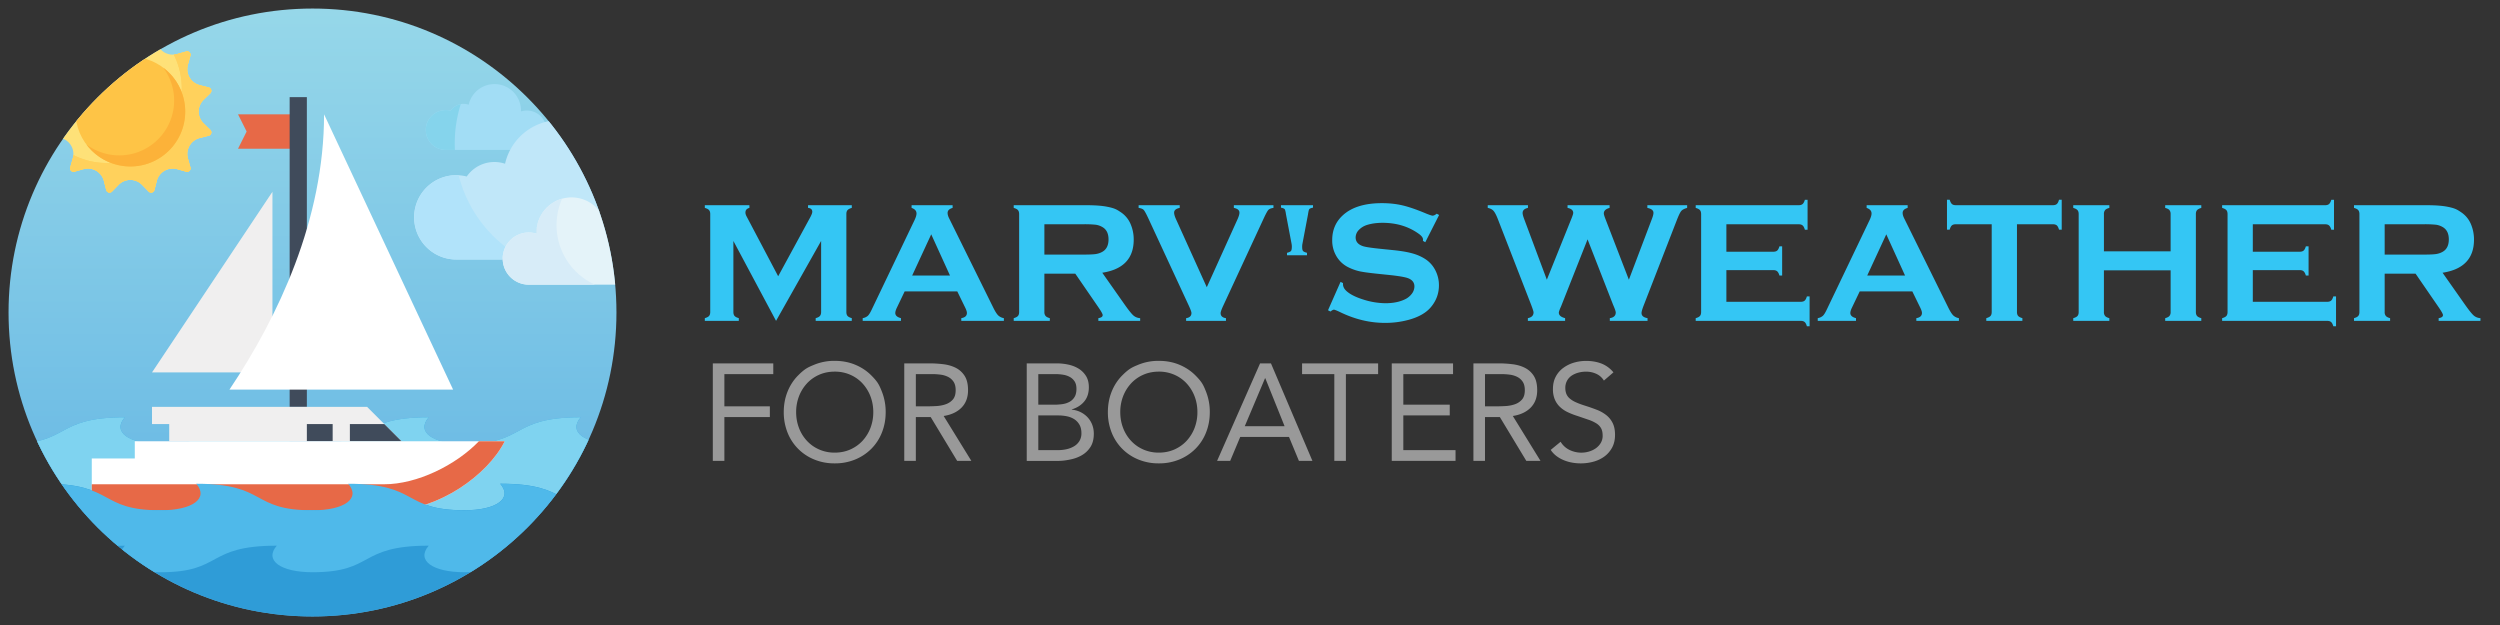 <svg xmlns="http://www.w3.org/2000/svg" xmlns:xlink="http://www.w3.org/1999/xlink" viewBox="0 0 2048 512"><rect x="0" y="0" width="2048" height="512" fill="#333333" stroke="none"/><defs><path id="d" fill="#FFD15C" d="m166.79 81.74 5.5-5.35a2.81 2.81 0 0 0-1.27-4.74l-7.44-1.89a13.5 13.5 0 0 1-9.67-16.74l2.09-7.39a2.81 2.81 0 0 0-3.47-3.47l-7.39 2.09q-1.37.39-2.77.48a61 61 0 0 1 6.54 27.56 61.37 61.37 0 0 1-61.26 61.26 61 61 0 0 1-27.56-6.54q-.09 1.42-.48 2.77l-2.09 7.39a2.81 2.81 0 0 0 3.47 3.47l7.39-2.09a13.5 13.5 0 0 1 16.74 9.67l1.89 7.44a2.81 2.81 0 0 0 4.74 1.27l5.35-5.5a13.5 13.5 0 0 1 19.33 0l5.35 5.5a2.81 2.81 0 0 0 4.74-1.27l1.89-7.44a13.5 13.5 0 0 1 16.74-9.67l7.39 2.09a2.81 2.81 0 0 0 3.47-3.47l-2.09-7.39a13.5 13.5 0 0 1 9.67-16.74l7.44-1.89a2.81 2.81 0 0 0 1.27-4.74l-5.5-5.35a13.47 13.47 0 0 1-.01-19.32"/></defs><defs><circle id="a" cx="256" cy="256" r="249"/></defs><clipPath id="b"><use xlink:href="#a" overflow="visible"/></clipPath><linearGradient id="c" x1="256.09" x2="256.09" y1="521.61" y2="-.68" gradientUnits="userSpaceOnUse"><stop offset="0" stop-color="#5db1e3"/><stop offset="1" stop-color="#97d8e9"/></linearGradient><path fill="url(#c)" d="M-5.06-.68h522.29v522.29H-5.06z" clip-path="url(#b)"/><path fill="#2F9CD7" d="M475.74 341.86c-29.26 0-40.31 5.44-50.34 10.88-10.12 5.44-19.22 10.88-44.9 10.88-26.3 0-39.68-9.79-29.26-21.75-29.26 0-40.31 5.44-50.34 10.88-10.12 5.44-19.22 10.88-44.9 10.88-26.3 0-39.68-9.79-29.26-21.75-29.26 0-40.31 5.44-50.34 10.88-10.12 5.44-19.22 10.88-44.9 10.88-26.3 0-39.68-9.79-29.26-21.75-29.26 0-40.31 5.44-50.34 10.88-10.12 5.44-19.22 10.88-44.9 10.88V505h498V363.61c-26.3 0-39.68-9.79-29.26-21.75" clip-path="url(#b)"/><path fill="#7FD3F0" d="M505 363.61v54.38c-25.68 0-34.78-5.44-44.9-10.88-10.04-5.44-21.09-10.88-50.34-10.88 10.43 11.96-2.96 21.75-29.26 21.75-25.68 0-34.78-5.44-44.9-10.88-10.04-5.44-21.09-10.88-50.34-10.88 10.43 11.96-2.96 21.75-29.26 21.75-25.68 0-34.78-5.44-44.9-10.88-10.04-5.44-21.09-10.88-50.34-10.88 10.43 11.96-2.96 21.75-29.26 21.75-25.68 0-34.78-5.44-44.9-10.88-10.04-5.44-21.09-10.88-50.34-10.88 10.42 12-2.96 21.79-29.26 21.79v-54.38c25.68 0 34.78-5.44 44.9-10.88 10.04-5.44 21.09-10.88 50.34-10.88-10.43 11.96 2.96 21.75 29.26 21.75 25.68 0 34.78-5.44 44.9-10.88 10.04-5.44 21.09-10.88 50.34-10.88-10.43 11.96 2.96 21.75 29.26 21.75 25.68 0 34.78-5.44 44.9-10.88 10.04-5.44 21.09-10.88 50.34-10.88-10.43 11.96 2.96 21.75 29.26 21.75 25.68 0 34.78-5.44 44.9-10.88 10.04-5.44 21.09-10.88 50.34-10.88-10.42 12 2.96 21.79 29.26 21.79" clip-path="url(#b)"/><g clip-path="url(#b)"><path fill="#FEE178" d="m116.43 31.38 5.35-5.5a2.81 2.81 0 0 1 4.74 1.27l1.89 7.44a13.5 13.5 0 0 0 16.74 9.67l7.39-2.09a2.81 2.81 0 0 1 3.47 3.47l-2.09 7.39a13.5 13.5 0 0 0 9.67 16.74l7.44 1.89a2.81 2.81 0 0 1 1.27 4.74l-5.5 5.35a13.5 13.5 0 0 0 0 19.33l5.5 5.35a2.81 2.81 0 0 1-1.27 4.74l-7.44 1.89a13.5 13.5 0 0 0-9.67 16.74l2.09 7.39a2.81 2.81 0 0 1-3.47 3.47l-7.39-2.09a13.5 13.5 0 0 0-16.74 9.67l-1.89 7.44a2.81 2.81 0 0 1-4.74 1.27l-5.35-5.5a13.5 13.5 0 0 0-19.33 0l-5.35 5.5a2.81 2.81 0 0 1-4.74-1.27l-1.89-7.44a13.5 13.5 0 0 0-16.74-9.67l-7.39 2.09a2.81 2.81 0 0 1-3.47-3.47l2.09-7.39a13.5 13.5 0 0 0-9.67-16.74l-7.44-1.89a2.81 2.81 0 0 1-1.27-4.74l5.5-5.35a13.5 13.5 0 0 0 0-19.33l-5.5-5.35a2.81 2.81 0 0 1 1.27-4.74l7.44-1.89a13.5 13.5 0 0 0 9.67-16.74l-2.09-7.39a2.81 2.81 0 0 1 3.47-3.47l7.39 2.09a13.5 13.5 0 0 0 16.74-9.67l1.89-7.44a2.81 2.81 0 0 1 4.74-1.27l5.35 5.5a13.5 13.5 0 0 0 19.33 0"/><use xlink:href="#d"/><use xlink:href="#d"/><circle cx="106.76" cy="91.41" r="44.96" fill="#FEC446"/><path fill="#FCB239" d="M133.71 55.41a44.96 44.96 0 0 1-62.93 62.93 44.96 44.96 0 1 0 62.93-62.93"/></g><g clip-path="url(#b)"><path fill="#A2DDF5" d="M402.98 122.81h15.66a46 46 0 0 1 27.86-22.26 16.1 16.1 0 0 0-19.74-9.25l.02-.74a21.69 21.69 0 0 0-42.84-4.8 12.99 12.99 0 0 0-14.82 4.94 16.3 16.3 0 1 0-4.1 32.1h26.08"/><path fill="#C0E7F9" d="M492.07 112.94a45.92 45.92 0 0 0-78.33 21.2 27.5 27.5 0 0 0-31.39 10.46 34.54 34.54 0 1 0-8.69 67.99h38.09a21.4 21.4 0 0 1 27.78-20.26l-.02-.98a28.76 28.76 0 0 1 56.8-6.36 17.2 17.2 0 0 1 19.66 6.55 21.7 21.7 0 0 1 23.99 9.81 34.15 34.15 0 0 0-35.54-55.5q.04-.78.04-1.56c0-7.71-1.9-14.98-5.26-21.36"/><path fill="#B1E3FA" d="M375.73 143.56a34.54 34.54 0 1 0-2.08 69.03h38.09c.02-3.56.93-7.05 2.65-10.16a107.2 107.2 0 0 1-38.66-58.87"/><path fill="#85D4EC" d="M372.53 117.47c0-11.2 1.72-22.01 4.91-32.16a13 13 0 0 0-8.33 5.39 16.3 16.3 0 1 0-4.1 32.1h7.65q-.13-2.66-.13-5.33"/><path fill="#E4F3F9" d="M521.39 189.94q-2.83 0-5.44.69a17.2 17.2 0 0 0-19.66-6.55 28.76 28.76 0 0 0-56.8 6.36l.02.98a21.37 21.37 0 1 0-6.4 41.78h88.28a21.62 21.62 0 1 0 0-43.26"/><path fill="#D7ECF8" d="M455.92 184.42c0-7.72 1.64-15.05 4.58-21.68a28.8 28.8 0 0 0-21.01 27.69l.02.98a21.37 21.37 0 1 0-6.4 41.78h54.33a53.5 53.5 0 0 1-31.52-48.77"/></g><g clip-path="url(#b)"><path fill="#E76947" d="m202.04 107.75-7.05-14.1h49.33v28.19h-49.33z"/><path fill="#404B5B" d="M251.38 333.28h-14.1V79.56h14.1z"/><path fill="#F0EFEF" d="M124.52 305.09h98.67v-148zm0 28.19v14.1h14.1v14.1H328.9l-28.19-28.19H124.52z"/><path fill="#404B5B" d="M314.81 347.37h-28.19v14.1h42.29zm-42.29 14.1h-21.14v-14.1h21.14z"/><path fill="#FFF" d="M75.18 375.56v42.29h246.67c36.65 0 77.53-28.19 91.62-56.38H110.42v14.1H75.18z"/><path fill="#E76947" d="M75.18 396.71v21.14h246.67c36.65 0 77.53-28.19 91.62-56.38h-21.14c-19.03 19.73-50.74 35.24-77.53 35.24z"/><path fill="#FFF" d="M371.19 319.18H187.95c40.17-59.91 77.53-139.55 77.53-225.53z"/></g><path fill="#4FB9EA" d="M505 417.99v50.76c-26.3 0-39.68-9.79-29.26-21.75-29.26 0-40.31 5.44-50.34 10.88-10.12 5.44-19.22 10.88-44.9 10.88-26.3 0-39.68-9.79-29.26-21.75-29.26 0-40.31 5.44-50.34 10.88-10.12 5.44-19.22 10.88-44.9 10.88-26.3 0-39.68-9.79-29.26-21.75-29.26 0-40.31 5.44-50.34 10.88-10.12 5.44-19.22 10.88-44.9 10.88-26.3 0-39.68-9.79-29.26-21.75-29.26 0-40.31 5.44-50.34 10.88-10.12 5.44-19.22 10.88-44.9 10.88v-50.76c26.3 0 39.68-9.79 29.26-21.75 29.26 0 40.31 5.44 50.34 10.88 10.12 5.44 19.22 10.88 44.9 10.88 26.3 0 39.68-9.79 29.26-21.75 29.26 0 40.31 5.44 50.34 10.88 10.12 5.44 19.22 10.88 44.9 10.88 26.3 0 39.68-9.79 29.26-21.75 29.26 0 40.31 5.44 50.34 10.88 10.12 5.44 19.22 10.88 44.9 10.88 26.3 0 39.68-9.79 29.26-21.75 29.26 0 40.31 5.44 50.34 10.88 10.12 5.36 19.22 10.8 44.9 10.8" clip-path="url(#b)"/><g fill="#34C6F4"><path d="m635.74 262.85-34.95-65.46v58.17q0 2.15.97 3.26t3.47 1.8v2.22h-27.84v-2.22q2.5-.69 3.47-1.8t.97-3.26v-80.25q0-2.08-.97-3.19t-3.47-1.81v-2.22h36.53v2.22q-3.26.84-3.26 3.82 0 1.4.97 3.19l25.85 48.98 26.2-48.15q1.74-3.2 1.74-4.65 0-2.85-3.47-3.19v-2.22h35.83v2.22q-2.5.7-3.47 1.81-.97 1.1-.97 3.19v80.25q0 2.16.97 3.26.97 1.11 3.47 1.8v2.22h-29.57v-2.22q2.43-.63 3.44-1.77t1.01-3.3v-58.17zM784.19 238.69h-43.07l-6.38 13.33q-1.32 2.78-1.32 4.37 0 3.06 4.64 4.23v2.22h-31.34v-2.22a8.4 8.4 0 0 0 4.23-1.94q1.46-1.38 3.33-5.42l34.85-72.82q1.67-3.47 1.67-5.55 0-3.2-4.03-4.58v-2.22h33.6v2.22q-4.1 1.18-4.1 4.1 0 2.01 1.32 4.58l36.1 73.03q2.3 4.65 4.03 6.35a9 9 0 0 0 4.65 2.26v2.22h-34.88v-2.22q4.6-.76 4.6-4.3 0-1.46-1.39-4.3zm-5.96-12.98-15.37-33.75-15.61 33.75zM855.56 224.18v31.45a4.7 4.7 0 0 0 1.01 3.23q1 1.14 3.44 1.77v2.22h-29.57v-2.22q2.5-.69 3.47-1.8t.97-3.19v-80.25q0-2.15-.97-3.26t-3.47-1.81v-2.22h59.29q10.83 0 17.18 1.25c6.35 1.25 7.92 2.29 11.07 4.37a22 22 0 0 1 8.19 9.79 32 32 0 0 1 2.57 12.77q0 23.2-25.76 27.14l18.4 26.17q4.86 6.87 7.12 8.85a9 9 0 0 0 5.52 2.19v2.22h-34.24v-2.22q3.54-.55 3.54-2.5 0-1.25-3.26-6.04l-19.19-27.91zm0-15.62h31.93q7.08 0 10-.42t5.34-1.74q5.28-2.85 5.28-10.27t-5.28-10.27a15 15 0 0 0-5.31-1.77 89 89 0 0 0-10.03-.38h-31.93zM988.6 235.3l25.15-55.62q1.6-3.54 1.6-5.48 0-2.99-4.58-3.89v-2.22h32.44v2.22q-3.06.42-4.24 1.74t-4.1 7.64l-32.86 70.88q-2.08 4.52-2.08 5.9 0 3.54 4.37 4.17v2.22h-32.64v-2.22q4.38-.63 4.37-4.23 0-1.32-2.08-5.83l-32.86-70.88q-2.92-6.32-4.1-7.64t-4.24-1.74v-2.22h33.66v2.22q-4.58.9-4.58 3.89 0 1.95 1.6 5.48zM1070.69 207.11v2.01h-16.38v-2.01q2.64-.69 3.3-1.56t.66-3.58q0-1.11-.21-2.22l-4.58-24.16q-.48-3.47-1.08-4.23-.59-.77-3.02-1.25v-2.01h26.24v2.01q-2.5.48-3.05 1.25-.56.76-1.04 4.23l-4.58 24.16q-.21 1.04-.21 2.36 0 2.57.66 3.44.65.86 3.29 1.56M1178.92 176.12l-11.32 22.31-1.94-1.11q.07-.69.07-1.11 0-2.36-4.03-5.07-12.36-8.61-29.02-8.61-7.36 0-12.98 1.8a15.6 15.6 0 0 0-6.63 4.16 8.8 8.8 0 0 0-2.53 6.03q0 5.34 6.46 7.28 3.33.97 14.3 2.08l10.9 1.11q9.72 1.04 15.72 2.84t10.66 5.06a24 24 0 0 1 7.46 8.95 26.4 26.4 0 0 1 2.74 11.86q0 9.99-6.46 17.76-5.84 7.08-18.12 10.48a73 73 0 0 1-19.65 2.57q-18.81 0-37.14-9.02-3.88-1.8-4.65-1.81-.9 0-2.85 1.53l-2.01-1.04 10.27-23.26 2.01.97v.9q0 3.12 2.98 5.76 4.52 4.03 13.95 6.94a61 61 0 0 0 17.91 2.92q9.23 0 15.76-3.12a15 15 0 0 0 5.76-4.61 10 10 0 0 0 2.15-5.99q0-4.71-5.07-6.72-3.54-1.38-14.3-2.56l-10.69-1.11q-10.76-1.11-15.2-2.12a40 40 0 0 1-8.89-3.23 23 23 0 0 1-9.93-9.38 25 25 0 0 1-3.26-12.92q0-12.01 8.26-19.87 10.83-10.35 32.49-10.35 9.1 0 16.94 1.85t19.58 6.8q4.03 1.6 4.93 1.6 1.46 0 3.4-1.6zM1300.54 196.08l-21.66 54.76q-1.88 4.17-1.88 5.28 0 3.2 5.14 4.51v2.22h-30.51v-2.22q4.65-.9 4.65-4.72 0-1.03-1.95-6.18l-27.16-69.91q-2.01-5.2-3.65-7.05-1.63-1.84-4.76-2.46v-2.22h32.94v2.22q-4.37.97-4.37 4.1 0 1.6 1.11 4.58l18.74 50.15 20.29-50.42q1.32-3.26 1.32-4.3 0-3.19-4.65-4.1v-2.22h34.44v2.22q-4.72 1.25-4.72 4.51 0 1.11 1.18 4.17l19.34 50.15 18.68-49.31q1.46-3.68 1.46-5.48 0-3.06-5-4.03v-2.22h32.59v2.22q-3.48.97-4.79 2.5-1.32 1.53-3.47 7.01l-27.16 69.91q-1.95 5-1.95 6.66 0 3.4 4.93 4.23v2.22h-30.91v-2.22q4.86-.76 4.86-4.65 0-1.32-2.15-6.25zM1414.25 221.27v25.96h60.95q2.08 0 3.19-.97t1.81-3.47h2.22v24.51h-2.22q-.7-2.5-1.81-3.47-1.1-.97-3.19-.97h-86.08v-2.22q2.5-.69 3.47-1.8t.97-3.26V175.4q0-2.15-.97-3.26t-3.47-1.81v-2.22h84.42q2.08 0 3.19-.99t1.81-3.45h2.22v24.51h-2.22q-.7-2.47-1.81-3.46-1.1-.99-3.19-.99h-59.29v22.49h38.46q2.08 0 3.19-.97 1.1-.98 1.81-3.47h2.22v23.95h-2.22q-.7-2.43-1.81-3.44-1.1-1-3.19-1.01zM1566.56 238.69h-43.07l-6.38 13.33q-1.32 2.78-1.32 4.37 0 3.06 4.64 4.23v2.22h-31.34v-2.22a8.4 8.4 0 0 0 4.23-1.94q1.46-1.38 3.33-5.42l34.85-72.82q1.67-3.47 1.67-5.55 0-3.2-4.03-4.58v-2.22h33.6v2.22q-4.1 1.18-4.1 4.1 0 2.01 1.32 4.58l36.1 73.03q2.3 4.65 4.03 6.35a9 9 0 0 0 4.65 2.26v2.22h-34.88v-2.22q4.6-.76 4.6-4.3 0-1.46-1.39-4.3zm-5.95-12.98-15.37-33.75-15.61 33.75zM1652.3 183.71v71.85q0 2.16.97 3.26.97 1.11 3.47 1.8v2.22h-29.57v-2.22q2.5-.69 3.47-1.8t.97-3.26v-71.85h-29.43q-2.08 0-3.19.95t-1.8 3.49h-2.22v-24.51h2.22q.76 2.53 1.84 3.49t3.16.96h79.49q2.15 0 3.26-.96t1.8-3.49h2.22v24.51h-2.22q-.7-2.54-1.8-3.49-1.11-.95-3.26-.95zM1778.16 221.48h-54.63v34.16a4.7 4.7 0 0 0 1.01 3.23q1 1.14 3.44 1.77v2.22h-29.57v-2.22q2.5-.69 3.47-1.8t.97-3.19v-80.32q0-2.08-.97-3.19t-3.47-1.81v-2.22h29.57v2.22q-2.5.63-3.47 1.77a4.8 4.8 0 0 0-.97 3.23v30.54h54.63v-30.54a5 5 0 0 0-.97-3.23q-.97-1.14-3.47-1.77v-2.22h29.57v2.22q-2.5.7-3.47 1.81-.97 1.1-.97 3.19v80.32q0 2.08.97 3.19t3.47 1.8v2.22h-29.57v-2.22q2.42-.63 3.44-1.77a4.7 4.7 0 0 0 1.01-3.23v-34.16zM1845.5 221.27v25.96h60.95q2.08 0 3.19-.97t1.81-3.47h2.22v24.51h-2.22q-.7-2.5-1.81-3.47-1.1-.97-3.19-.97h-86.08v-2.22q2.5-.69 3.47-1.8t.97-3.26V175.4q0-2.15-.97-3.26t-3.47-1.81v-2.22h84.42q2.08 0 3.19-.99t1.81-3.45h2.22v24.51h-2.22q-.7-2.47-1.81-3.46-1.1-.99-3.19-.99h-59.29v22.49h38.46q2.08 0 3.19-.97 1.1-.98 1.81-3.47h2.22v23.95h-2.22q-.7-2.43-1.81-3.44-1.1-1-3.19-1.01zM1953.52 224.18v31.45a4.7 4.7 0 0 0 1.01 3.23q1 1.14 3.44 1.77v2.22h-29.57v-2.22q2.5-.69 3.47-1.8t.97-3.19v-80.25q0-2.15-.97-3.26t-3.47-1.81v-2.22h59.29q10.83 0 17.18 1.25c6.35 1.25 7.92 2.29 11.07 4.37a22 22 0 0 1 8.19 9.79 32 32 0 0 1 2.57 12.77q0 23.2-25.76 27.14l18.4 26.17q4.86 6.87 7.12 8.85a9 9 0 0 0 5.52 2.19v2.22h-34.24v-2.22q3.54-.55 3.54-2.5 0-1.25-3.26-6.04l-19.19-27.91zm0-15.62h31.93q7.08 0 10-.42t5.34-1.74q5.28-2.85 5.28-10.27t-5.28-10.27a15 15 0 0 0-5.31-1.77 89 89 0 0 0-10.03-.38h-31.93z"/></g><g fill="#999"><path d="M583.94 297.67h49.54v8.8h-40.06v26.41h37.24v8.8h-37.24v35.88h-9.48zM683.8 379.59a43 43 0 0 1-16.76-3.16 39.28 39.28 0 0 1-21.89-22.07 45 45 0 0 1-3.1-16.76q0-9.02 3.1-16.76 3.1-7.72 8.69-13.32c5.59-5.6 8.12-6.64 13.2-8.75a43 43 0 0 1 16.76-3.16q9.14 0 16.76 3.16t13.2 8.75c5.58 5.59 6.62 8.16 8.69 13.32a45 45 0 0 1 3.1 16.76q0 9.03-3.1 16.76a39 39 0 0 1-8.69 13.32 40 40 0 0 1-13.2 8.75 43 43 0 0 1-16.76 3.16m0-8.8q6.99 0 12.81-2.6 5.8-2.6 9.99-7.11a33 33 0 0 0 6.49-10.55 36 36 0 0 0 2.31-12.92q0-6.88-2.31-12.92a33 33 0 0 0-6.49-10.55 30 30 0 0 0-9.99-7.11 31 31 0 0 0-12.81-2.59q-7 0-12.81 2.59a30 30 0 0 0-9.99 7.11 33 33 0 0 0-6.49 10.55 36 36 0 0 0-2.31 12.92q0 6.89 2.31 12.92a32 32 0 0 0 6.49 10.55 30 30 0 0 0 9.99 7.11 31 31 0 0 0 12.81 2.6M740.79 297.67h20.42q5.75 0 11.45.68t10.21 2.93a18.5 18.5 0 0 1 7.33 6.6q2.82 4.35 2.82 11.79 0 8.8-5.3 14.22t-14.67 6.88l22.68 36.79h-11.62l-21.67-35.88h-12.19v35.88h-9.48v-79.89zm9.48 35.21h8.46q3.95 0 8.18-.23 4.23-.22 7.79-1.47a13.6 13.6 0 0 0 5.87-3.89q2.31-2.65 2.31-7.62 0-4.29-1.69-6.88a11.5 11.5 0 0 0-4.46-4.01 19 19 0 0 0-6.21-1.86q-3.45-.45-6.94-.45h-13.32v26.41zM841.1 297.67h24.37q4.96 0 9.71 1.02 4.74 1.02 8.46 3.33a18.5 18.5 0 0 1 6.04 6.04q2.31 3.73 2.31 9.25 0 7-3.78 11.57T878 335.37v.23a20.2 20.2 0 0 1 12.92 6.21 19 19 0 0 1 3.78 6.04q1.35 3.44 1.35 7.39 0 6.66-2.76 10.95a20.6 20.6 0 0 1-7.22 6.83q-4.46 2.54-10.04 3.55a49 49 0 0 1-11.12 1.02H841.1zm9.48 33.85h13.09q3.39 0 6.6-.45t5.81-1.86a11 11 0 0 0 4.17-3.95q1.58-2.54 1.58-6.71 0-3.72-1.47-6.04a11 11 0 0 0-3.89-3.67 17 17 0 0 0-5.53-1.86 39 39 0 0 0-6.26-.51h-14.1zm0 37.24h16.02q3.5 0 6.94-.73a21 21 0 0 0 6.21-2.37 13 13 0 0 0 4.46-4.29 12 12 0 0 0 1.69-6.49q0-4.17-1.64-7a13 13 0 0 0-4.29-4.51 18 18 0 0 0-6.09-2.37q-3.45-.68-7.05-.68h-16.25zM949.32 379.59a43 43 0 0 1-16.76-3.16 39.28 39.28 0 0 1-21.89-22.07 45 45 0 0 1-3.1-16.76q0-9.02 3.1-16.76 3.1-7.72 8.69-13.32c5.59-5.6 8.12-6.64 13.2-8.75a43 43 0 0 1 16.76-3.16q9.14 0 16.76 3.16t13.2 8.75c5.58 5.59 6.62 8.16 8.69 13.32a45 45 0 0 1 3.1 16.76q0 9.03-3.1 16.76a39 39 0 0 1-8.69 13.32 40 40 0 0 1-13.2 8.75 43 43 0 0 1-16.76 3.16m0-8.8q6.99 0 12.81-2.6 5.8-2.6 9.99-7.11a33 33 0 0 0 6.49-10.55 36 36 0 0 0 2.31-12.92q0-6.88-2.31-12.92a33 33 0 0 0-6.49-10.55 30 30 0 0 0-9.99-7.11 31 31 0 0 0-12.81-2.59q-7 0-12.81 2.59a30 30 0 0 0-9.99 7.11 33 33 0 0 0-6.49 10.55 36 36 0 0 0-2.31 12.92q0 6.89 2.31 12.92a32 32 0 0 0 6.49 10.55 30 30 0 0 0 9.99 7.11 31 31 0 0 0 12.81 2.6M1032.26 297.67h8.91l33.97 79.89h-11.06l-8.13-19.63H1016l-8.24 19.63h-10.72zm4.28 12.19h-.23l-16.59 39.27h32.61zM1128.96 306.47h-26.41v71.09h-9.48v-71.09h-26.41v-8.8h62.29v8.8zM1140.13 297.67h50.21v8.8h-40.74v25.05h38.03v8.8h-38.03v28.44h42.77v8.8h-52.25zM1207.04 297.67h20.42q5.75 0 11.45.68t10.21 2.93a18.5 18.5 0 0 1 7.33 6.6q2.82 4.35 2.82 11.79 0 8.8-5.3 14.22t-14.67 6.88l22.68 36.79h-11.62l-21.67-35.88h-12.19v35.88h-9.48v-79.89zm9.48 35.21h8.46q3.95 0 8.18-.23 4.23-.22 7.79-1.47a13.6 13.6 0 0 0 5.87-3.89q2.31-2.65 2.31-7.62 0-4.29-1.69-6.88a11.5 11.5 0 0 0-4.46-4.01 19 19 0 0 0-6.21-1.86q-3.45-.45-6.94-.45h-13.32v26.41zM1313.91 311.78a14 14 0 0 0-6.32-5.58 20 20 0 0 0-8.24-1.75q-3.16 0-6.21.79a19 19 0 0 0-5.47 2.37 12 12 0 0 0-3.89 4.17 12 12 0 0 0-1.47 6.09q0 2.7.85 4.8a10 10 0 0 0 2.76 3.78 21 21 0 0 0 5.19 3.16q3.27 1.47 8.01 2.93 4.62 1.47 8.97 3.16a30 30 0 0 1 7.67 4.29 19 19 0 0 1 5.3 6.49q1.97 3.9 1.97 9.76 0 5.99-2.37 10.38a22 22 0 0 1-6.26 7.28 27 27 0 0 1-8.97 4.29 39 39 0 0 1-10.49 1.41q-3.5 0-7-.62a33 33 0 0 1-6.71-1.92 27 27 0 0 1-6.04-3.38 20 20 0 0 1-4.85-5.13l8.13-6.66a17 17 0 0 0 7.22 6.66 22 22 0 0 0 15.97 1.36q3.1-.9 5.59-2.65a14.5 14.5 0 0 0 4.06-4.34 11.3 11.3 0 0 0 1.58-5.98q0-3.72-1.24-6.04a11 11 0 0 0-3.84-4.01 30 30 0 0 0-6.54-3.05l-9.25-3.16a59 59 0 0 1-7.9-3.1 24 24 0 0 1-6.26-4.29 18 18 0 0 1-4.17-6.09 21.5 21.5 0 0 1-1.52-8.52q0-5.75 2.26-10.04a21 21 0 0 1 6.09-7.17 28 28 0 0 1 8.69-4.34 35 35 0 0 1 10.16-1.47q6.77 0 12.36 2.09a24 24 0 0 1 9.99 7.28z"/></g></svg>